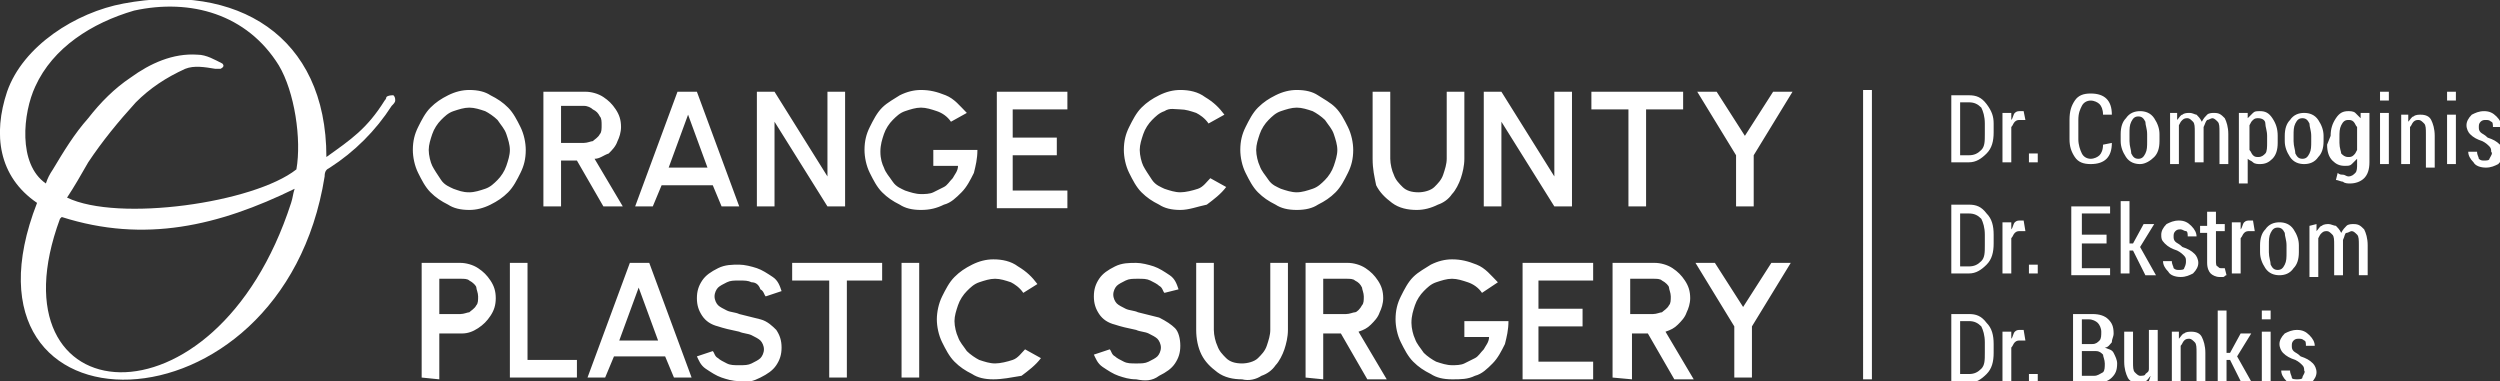 <?xml version="1.0" encoding="UTF-8"?>
<!-- Generator: Adobe Illustrator 27.9.2, SVG Export Plug-In . SVG Version: 6.00 Build 0)  -->
<svg xmlns="http://www.w3.org/2000/svg" xmlns:xlink="http://www.w3.org/1999/xlink" version="1.1" id="Слой_1" x="0px" y="0px" viewBox="0 0 141.7 21.6" style="enable-background:new 0 0 141.7 21.6;" xml:space="preserve">
<rect x="0" y="0" width="141.7" height="21.6" fill="#333333" stroke="none"/>
<style type="text/css">
	.st0{fill:#FFFFFF;}
</style>
<g id="Слой_x0020_1">
	<g id="_2084689997344">
		<path class="st0" d="M100.5,5.2h1.1l-2.2,3.6v2.9h-1V8.8l-2.2-3.6h1.1l1.6,2.5L100.5,5.2z M95.4,5.2v1h-2.1v5.5h-1V6.2h-2.1v-1    H95.4z M84.1,11.7V5.2h1l3,4.8V5.2h1v6.5h-1l-3-4.8v4.8H84.1z M80.3,11.9c-0.5,0-1-0.1-1.4-0.4s-0.7-0.6-0.9-1    C77.9,10,77.8,9.6,77.8,9V5.2h1V9c0,0.3,0.1,0.7,0.2,0.9c0.1,0.3,0.3,0.5,0.5,0.7c0.2,0.2,0.5,0.3,0.9,0.3c0.3,0,0.7-0.1,0.9-0.3    c0.2-0.2,0.4-0.4,0.5-0.7c0.1-0.3,0.2-0.6,0.2-0.9V5.2h1V9c0,0.4-0.1,0.8-0.2,1.1c-0.1,0.3-0.3,0.7-0.5,0.9    c-0.2,0.3-0.5,0.5-0.8,0.6C81.1,11.8,80.7,11.9,80.3,11.9L80.3,11.9z M73.5,10.9c0.3,0,0.6-0.1,0.9-0.2c0.3-0.1,0.5-0.3,0.7-0.5    c0.2-0.2,0.4-0.5,0.5-0.8c0.1-0.3,0.2-0.6,0.2-0.9s-0.1-0.6-0.2-0.9c-0.1-0.3-0.3-0.5-0.5-0.8c-0.2-0.2-0.5-0.4-0.7-0.5    c-0.3-0.1-0.6-0.2-0.9-0.2c-0.3,0-0.6,0.1-0.9,0.2c-0.3,0.1-0.5,0.3-0.7,0.5c-0.2,0.2-0.4,0.5-0.5,0.8c-0.1,0.3-0.2,0.6-0.2,0.9    s0.1,0.7,0.2,0.9c0.1,0.3,0.3,0.5,0.5,0.8s0.5,0.4,0.7,0.5C72.9,10.8,73.2,10.9,73.5,10.9z M73.5,11.9c-0.5,0-0.9-0.1-1.2-0.3    c-0.4-0.2-0.7-0.4-1-0.7c-0.3-0.3-0.5-0.7-0.7-1.1c-0.2-0.4-0.3-0.9-0.3-1.3c0-0.5,0.1-0.9,0.3-1.3c0.2-0.4,0.4-0.8,0.7-1.1    c0.3-0.3,0.6-0.5,1-0.7c0.4-0.2,0.8-0.3,1.2-0.3c0.5,0,0.9,0.1,1.2,0.3s0.7,0.4,1,0.7c0.3,0.3,0.5,0.7,0.7,1.1    c0.2,0.4,0.3,0.9,0.3,1.3c0,0.5-0.1,0.9-0.3,1.3s-0.4,0.8-0.7,1.1c-0.3,0.3-0.6,0.5-1,0.7C74.4,11.8,74,11.9,73.5,11.9z     M66.9,11.9c-0.5,0-0.9-0.1-1.2-0.3c-0.4-0.2-0.7-0.4-1-0.7c-0.3-0.3-0.5-0.7-0.7-1.1c-0.2-0.4-0.3-0.9-0.3-1.3    c0-0.5,0.1-0.9,0.3-1.3c0.2-0.4,0.4-0.8,0.7-1.1c0.3-0.3,0.6-0.5,1-0.7c0.4-0.2,0.8-0.3,1.2-0.3c0.5,0,1,0.1,1.4,0.4    c0.5,0.3,0.8,0.6,1.1,1l-0.9,0.5c-0.2-0.3-0.5-0.5-0.7-0.6c-0.3-0.1-0.6-0.2-0.9-0.2S66.3,6.1,66,6.3c-0.3,0.1-0.5,0.3-0.7,0.5    c-0.2,0.2-0.4,0.5-0.5,0.8s-0.2,0.6-0.2,0.9s0.1,0.7,0.2,0.9s0.3,0.5,0.5,0.8s0.5,0.4,0.7,0.5c0.3,0.1,0.6,0.2,0.9,0.2    c0.3,0,0.7-0.1,1-0.2c0.3-0.1,0.5-0.4,0.7-0.6l0.9,0.5c-0.3,0.4-0.7,0.7-1.1,1C67.9,11.7,67.4,11.9,66.9,11.9z M56.5,11.7V5.2h4v1    h-3.1v1.6h2.5v1h-2.5v2h3.1v1H56.5z M52.2,11.9c-0.5,0-0.9-0.1-1.2-0.3c-0.4-0.2-0.7-0.4-1-0.7c-0.3-0.3-0.5-0.7-0.7-1.1    C49.1,9.4,49,8.9,49,8.5c0-0.5,0.1-0.9,0.3-1.3c0.2-0.4,0.4-0.8,0.7-1.1c0.3-0.3,0.7-0.5,1-0.7c0.4-0.2,0.8-0.3,1.2-0.3    c0.5,0,0.9,0.1,1.4,0.3c0.5,0.2,0.8,0.6,1.2,1l-0.9,0.5c-0.2-0.3-0.5-0.5-0.8-0.6c-0.3-0.1-0.6-0.2-0.9-0.2s-0.6,0.1-0.9,0.2    c-0.3,0.1-0.5,0.3-0.7,0.5s-0.4,0.5-0.5,0.8c-0.1,0.3-0.2,0.6-0.2,1s0.1,0.7,0.2,0.9c0.1,0.3,0.3,0.5,0.5,0.8s0.5,0.4,0.7,0.5    c0.3,0.1,0.6,0.2,0.9,0.2c0.2,0,0.5,0,0.7-0.1c0.2-0.1,0.4-0.2,0.6-0.3c0.2-0.1,0.3-0.3,0.5-0.5c0.1-0.2,0.3-0.4,0.3-0.7h-1.4V8.5    h2.5c0,0.5-0.1,0.9-0.2,1.3c-0.2,0.4-0.4,0.8-0.7,1.1c-0.3,0.3-0.6,0.6-1,0.7C53.1,11.8,52.7,11.9,52.2,11.9L52.2,11.9z     M42.9,11.7V5.2h1l3,4.8V5.2h1v6.5h-1l-3-4.8v4.8H42.9z M37.9,9.5h2.2l-1.1-3L37.9,9.5L37.9,9.5z M38.4,5.2h1.1l2.4,6.5h-1    l-0.5-1.2h-2.9l-0.5,1.2h-1L38.4,5.2L38.4,5.2z M31.8,8.1h1.3c0.2,0,0.4-0.1,0.5-0.1c0.1-0.1,0.3-0.2,0.4-0.4    c0.1-0.1,0.1-0.3,0.1-0.5S34.1,6.7,34,6.6c-0.1-0.2-0.2-0.3-0.4-0.4C33.5,6.1,33.3,6,33.1,6h-1.3V8.1L31.8,8.1z M30.8,11.7V5.2    h2.4c0.3,0,0.7,0.1,1,0.3c0.3,0.2,0.5,0.4,0.7,0.7c0.2,0.3,0.3,0.6,0.3,1c0,0.3-0.1,0.6-0.2,0.8c-0.1,0.3-0.3,0.5-0.5,0.7    C34.2,8.8,34,9,33.7,9l1.6,2.7h-1.1l-1.5-2.6h-0.9v2.6L30.8,11.7L30.8,11.7z M26.6,10.9c0.3,0,0.6-0.1,0.9-0.2    c0.3-0.1,0.5-0.3,0.7-0.5c0.2-0.2,0.4-0.5,0.5-0.8s0.2-0.6,0.2-0.9s-0.1-0.6-0.2-0.9c-0.1-0.3-0.3-0.5-0.5-0.8    c-0.2-0.2-0.5-0.4-0.7-0.5c-0.3-0.1-0.6-0.2-0.9-0.2c-0.3,0-0.6,0.1-0.9,0.2c-0.3,0.1-0.5,0.3-0.7,0.5c-0.2,0.2-0.4,0.5-0.5,0.8    s-0.2,0.6-0.2,0.9s0.1,0.7,0.2,0.9s0.3,0.5,0.5,0.8s0.5,0.4,0.7,0.5C26,10.8,26.2,10.9,26.6,10.9z M26.6,11.9    c-0.5,0-0.9-0.1-1.2-0.3c-0.4-0.2-0.7-0.4-1-0.7s-0.5-0.7-0.7-1.1c-0.2-0.4-0.3-0.9-0.3-1.3c0-0.5,0.1-0.9,0.3-1.3    c0.2-0.4,0.4-0.8,0.7-1.1s0.6-0.5,1-0.7c0.4-0.2,0.8-0.3,1.2-0.3c0.5,0,0.9,0.1,1.2,0.3c0.4,0.2,0.7,0.4,1,0.7s0.5,0.7,0.7,1.1    c0.2,0.4,0.3,0.9,0.3,1.3c0,0.5-0.1,0.9-0.3,1.3s-0.4,0.8-0.7,1.1s-0.6,0.5-1,0.7C27.4,11.8,27,11.9,26.6,11.9z M23.9,21.4v-6.5    h2.2c0.3,0,0.7,0.1,1,0.3c0.3,0.2,0.5,0.4,0.7,0.7c0.2,0.3,0.3,0.6,0.3,1c0,0.4-0.1,0.7-0.3,1c-0.2,0.3-0.4,0.5-0.7,0.7    s-0.6,0.3-0.9,0.3h-1.3v2.6L23.9,21.4L23.9,21.4z M24.9,17.8h1.2c0.2,0,0.4-0.1,0.5-0.1c0.1-0.1,0.3-0.2,0.4-0.4    c0.1-0.1,0.1-0.3,0.1-0.5s-0.1-0.4-0.1-0.5s-0.2-0.3-0.4-0.4c-0.1-0.1-0.3-0.1-0.5-0.1h-1.2V17.8L24.9,17.8z M28.9,21.4v-6.5h1    v5.5h2.8v1H28.9z M35.7,14.9h1.1l2.4,6.5h-1l-0.5-1.2h-2.9l-0.5,1.2h-1L35.7,14.9L35.7,14.9z M35.1,19.3h2.2l-1.1-3L35.1,19.3    L35.1,19.3z M41.9,21.6c-0.4,0-0.7-0.1-1-0.2c-0.3-0.1-0.6-0.3-0.9-0.5c-0.3-0.2-0.4-0.5-0.5-0.7l0.9-0.3c0.1,0.1,0.1,0.3,0.3,0.4    c0.1,0.1,0.3,0.2,0.5,0.3c0.2,0.1,0.4,0.1,0.7,0.1c0.3,0,0.5,0,0.7-0.1s0.4-0.2,0.5-0.3c0.1-0.1,0.2-0.3,0.2-0.5s-0.1-0.4-0.2-0.5    c-0.1-0.1-0.3-0.2-0.5-0.3s-0.5-0.1-0.7-0.2c-0.5-0.1-0.9-0.2-1.2-0.3c-0.4-0.1-0.7-0.3-0.9-0.6s-0.3-0.6-0.3-1s0.1-0.7,0.3-1    c0.2-0.3,0.5-0.5,0.9-0.7c0.4-0.2,0.8-0.2,1.2-0.2c0.3,0,0.7,0.1,1,0.2s0.6,0.3,0.9,0.5c0.3,0.2,0.4,0.5,0.5,0.8l-0.9,0.3    c-0.1-0.1-0.1-0.3-0.3-0.4C43,16.1,42.8,16,42.6,16c-0.2-0.1-0.4-0.1-0.7-0.1c-0.3,0-0.5,0-0.7,0.1c-0.2,0.1-0.4,0.2-0.5,0.3    c-0.1,0.1-0.2,0.3-0.2,0.5c0,0.2,0.1,0.4,0.2,0.5c0.1,0.1,0.3,0.2,0.5,0.3c0.2,0.1,0.5,0.1,0.7,0.2c0.4,0.1,0.8,0.2,1.2,0.3    s0.7,0.4,0.9,0.6c0.2,0.3,0.3,0.6,0.3,1c0,0.4-0.1,0.7-0.3,1c-0.2,0.3-0.5,0.5-0.9,0.7S42.4,21.7,41.9,21.6L41.9,21.6z M50,14.9v1    H48v5.5h-1v-5.5h-2.1v-1H50z M51.1,21.4v-6.5h1v6.5H51.1z M56.3,21.5c-0.5,0-0.9-0.1-1.2-0.3c-0.4-0.2-0.7-0.4-1-0.7    c-0.3-0.3-0.5-0.7-0.7-1.1c-0.2-0.4-0.3-0.9-0.3-1.3s0.1-0.9,0.3-1.3s0.4-0.8,0.7-1.1c0.3-0.3,0.6-0.5,1-0.7    c0.4-0.2,0.8-0.3,1.2-0.3c0.5,0,1,0.1,1.4,0.4c0.5,0.3,0.8,0.6,1.1,1L58,16.6c-0.2-0.3-0.5-0.5-0.7-0.6c-0.3-0.1-0.6-0.2-0.9-0.2    c-0.3,0-0.6,0.1-0.9,0.2c-0.3,0.1-0.5,0.3-0.7,0.5c-0.2,0.2-0.4,0.5-0.5,0.8c-0.1,0.3-0.2,0.6-0.2,0.9c0,0.3,0.1,0.7,0.2,0.9    c0.1,0.3,0.3,0.5,0.5,0.8c0.2,0.2,0.5,0.4,0.7,0.5c0.3,0.1,0.6,0.2,0.9,0.2c0.3,0,0.7-0.1,1-0.2c0.3-0.1,0.5-0.4,0.7-0.6l0.9,0.5    c-0.3,0.4-0.7,0.7-1.1,1C57.3,21.4,56.8,21.5,56.3,21.5z M64.4,21.5c-0.4,0-0.7-0.1-1-0.2c-0.3-0.1-0.6-0.3-0.9-0.5    c-0.3-0.2-0.4-0.5-0.5-0.7l0.9-0.3c0.1,0.1,0.1,0.3,0.3,0.4c0.1,0.1,0.3,0.2,0.5,0.3c0.2,0.1,0.4,0.1,0.7,0.1c0.3,0,0.5,0,0.7-0.1    c0.2-0.1,0.4-0.2,0.5-0.3c0.1-0.1,0.2-0.3,0.2-0.5s-0.1-0.4-0.2-0.5s-0.3-0.2-0.5-0.3c-0.2-0.1-0.5-0.1-0.7-0.2    c-0.5-0.1-0.9-0.2-1.2-0.3c-0.4-0.1-0.7-0.3-0.9-0.6c-0.2-0.3-0.3-0.6-0.3-1c0-0.4,0.1-0.7,0.3-1c0.2-0.3,0.5-0.5,0.9-0.7    c0.4-0.2,0.8-0.2,1.2-0.2c0.3,0,0.7,0.1,1,0.2c0.3,0.1,0.6,0.3,0.9,0.5c0.3,0.2,0.4,0.5,0.5,0.8L66,16.6c-0.1-0.1-0.1-0.3-0.3-0.4    c-0.1-0.1-0.3-0.2-0.5-0.3s-0.4-0.1-0.7-0.1c-0.3,0-0.5,0-0.7,0.1c-0.2,0.1-0.4,0.2-0.5,0.3c-0.1,0.1-0.2,0.3-0.2,0.5    c0,0.2,0.1,0.4,0.2,0.5c0.1,0.1,0.3,0.2,0.5,0.3c0.2,0.1,0.5,0.1,0.7,0.2c0.4,0.1,0.8,0.2,1.2,0.3c0.4,0.2,0.7,0.4,0.9,0.6    s0.3,0.6,0.3,1c0,0.4-0.1,0.7-0.3,1c-0.2,0.3-0.5,0.5-0.9,0.7C65.3,21.6,64.9,21.6,64.4,21.5L64.4,21.5z M70.4,21.5    c-0.5,0-1-0.1-1.4-0.4c-0.4-0.3-0.7-0.6-0.9-1c-0.2-0.4-0.3-0.9-0.3-1.4v-3.8h1v3.8c0,0.3,0.1,0.7,0.2,0.9    c0.1,0.3,0.3,0.5,0.5,0.7c0.2,0.2,0.5,0.3,0.9,0.3c0.3,0,0.7-0.1,0.9-0.3c0.2-0.2,0.4-0.4,0.5-0.7s0.2-0.6,0.2-0.9v-3.8h1v3.8    c0,0.4-0.1,0.8-0.2,1.1c-0.1,0.3-0.3,0.7-0.5,0.9c-0.2,0.3-0.5,0.5-0.8,0.6C71.2,21.5,70.8,21.6,70.4,21.5L70.4,21.5z M74,21.4    v-6.5h2.4c0.3,0,0.7,0.1,1,0.3c0.3,0.2,0.5,0.4,0.7,0.7c0.2,0.3,0.3,0.6,0.3,1c0,0.3-0.1,0.6-0.2,0.8c-0.1,0.3-0.3,0.5-0.5,0.7    c-0.2,0.2-0.4,0.3-0.7,0.4l1.6,2.7h-1.1l-1.5-2.6H75v2.6L74,21.4L74,21.4z M75,17.8h1.3c0.2,0,0.4-0.1,0.5-0.1s0.3-0.2,0.4-0.4    c0.1-0.1,0.1-0.3,0.1-0.5s-0.1-0.4-0.1-0.5c-0.1-0.2-0.2-0.3-0.4-0.4c-0.1-0.1-0.3-0.1-0.5-0.1H75V17.8L75,17.8z M82.3,21.5    c-0.5,0-0.9-0.1-1.2-0.3c-0.4-0.2-0.7-0.4-1-0.7c-0.3-0.3-0.5-0.7-0.7-1.1c-0.2-0.4-0.3-0.9-0.3-1.3c0-0.5,0.1-0.9,0.3-1.3    c0.2-0.4,0.4-0.8,0.7-1.1s0.7-0.5,1-0.7c0.4-0.2,0.8-0.3,1.2-0.3c0.5,0,0.9,0.1,1.4,0.3c0.5,0.2,0.8,0.6,1.2,1L84,16.6    c-0.2-0.3-0.5-0.5-0.8-0.6s-0.6-0.2-0.9-0.2c-0.3,0-0.6,0.1-0.9,0.2c-0.3,0.1-0.5,0.3-0.7,0.5c-0.2,0.2-0.4,0.5-0.5,0.8    c-0.1,0.3-0.2,0.6-0.2,1c0,0.3,0.1,0.7,0.2,0.9c0.1,0.3,0.3,0.5,0.5,0.8c0.2,0.2,0.5,0.4,0.7,0.5c0.3,0.1,0.6,0.2,0.9,0.2    c0.2,0,0.5,0,0.7-0.1s0.4-0.2,0.6-0.3c0.2-0.1,0.3-0.3,0.5-0.5c0.1-0.2,0.3-0.4,0.3-0.7H83v-0.9h2.5c0,0.5-0.1,0.9-0.2,1.3    c-0.2,0.4-0.4,0.8-0.7,1.1c-0.3,0.3-0.6,0.6-1,0.7C83.2,21.5,82.8,21.5,82.3,21.5L82.3,21.5z M86.3,21.4v-6.5h4v1h-3.1v1.6h2.5v1    h-2.5v2h3.1v1H86.3z M91.4,21.4v-6.5h2.4c0.3,0,0.7,0.1,1,0.3c0.3,0.2,0.5,0.4,0.7,0.7c0.2,0.3,0.3,0.6,0.3,1    c0,0.3-0.1,0.6-0.2,0.8c-0.1,0.3-0.3,0.5-0.5,0.7c-0.2,0.2-0.4,0.3-0.7,0.4l1.6,2.7h-1.1l-1.5-2.6h-0.9v2.6L91.4,21.4L91.4,21.4z     M92.4,17.8h1.3c0.2,0,0.4-0.1,0.5-0.1c0.1-0.1,0.3-0.2,0.4-0.4c0.1-0.1,0.1-0.3,0.1-0.5s-0.1-0.4-0.1-0.5s-0.2-0.3-0.4-0.4    c-0.1-0.1-0.3-0.1-0.5-0.1h-1.3V17.8L92.4,17.8z M100.4,14.9h1.1l-2.2,3.6v2.9h-1v-2.9l-2.2-3.6h1.1l1.6,2.5L100.4,14.9z"></path>
		<path class="st0" d="M110.6,9.2V5.4h1c0.4,0,0.7,0.1,1,0.5S113,6.6,113,7v0.5c0,0.5-0.1,0.9-0.4,1.2c-0.3,0.3-0.6,0.5-1,0.5    L110.6,9.2L110.6,9.2z M111.1,5.8v3h0.5c0.3,0,0.5-0.1,0.7-0.3c0.2-0.2,0.2-0.5,0.2-0.9V7c0-0.4-0.1-0.7-0.2-0.9    c-0.2-0.2-0.4-0.3-0.7-0.3H111.1z M114.8,6.8h-0.3c-0.1,0-0.2,0-0.3,0.1c-0.1,0.1-0.1,0.2-0.2,0.3v2h-0.5V6.4h0.5l0,0.4    c0.1-0.1,0.1-0.3,0.2-0.4c0.1-0.1,0.2-0.1,0.3-0.1c0,0,0.1,0,0.1,0c0,0,0.1,0,0.1,0L114.8,6.8L114.8,6.8z M115.5,9.2h-0.5V8.7h0.5    V9.2z M119.7,8.1L119.7,8.1c0,0.4-0.1,0.7-0.3,0.9s-0.5,0.3-0.9,0.3c-0.4,0-0.7-0.1-0.9-0.4c-0.2-0.3-0.3-0.6-0.3-1V6.8    c0-0.5,0.1-0.8,0.3-1.1c0.2-0.3,0.5-0.4,0.9-0.4c0.4,0,0.7,0.1,0.9,0.3c0.2,0.2,0.3,0.5,0.3,0.9v0h-0.5c0-0.3-0.1-0.5-0.2-0.6    c-0.1-0.1-0.3-0.2-0.5-0.2c-0.2,0-0.4,0.1-0.5,0.3s-0.2,0.4-0.2,0.8v1.1c0,0.3,0.1,0.6,0.2,0.8c0.1,0.2,0.3,0.3,0.5,0.3    c0.2,0,0.4-0.1,0.5-0.2c0.1-0.1,0.2-0.3,0.2-0.6L119.7,8.1L119.7,8.1z M120.2,7.6c0-0.4,0.1-0.7,0.3-0.9c0.2-0.3,0.5-0.4,0.8-0.4    s0.6,0.1,0.8,0.4c0.2,0.3,0.3,0.6,0.3,0.9V8c0,0.4-0.1,0.7-0.3,0.9s-0.5,0.4-0.8,0.4s-0.6-0.1-0.8-0.4s-0.3-0.6-0.3-0.9V7.6z     M120.7,8c0,0.3,0.1,0.5,0.1,0.7c0.1,0.2,0.2,0.3,0.4,0.3s0.3-0.1,0.4-0.3c0.1-0.2,0.1-0.4,0.1-0.7V7.6c0-0.3-0.1-0.5-0.1-0.7    c-0.1-0.2-0.2-0.3-0.4-0.3s-0.3,0.1-0.4,0.3c-0.1,0.2-0.1,0.4-0.1,0.7V8z M123.4,6.4l0,0.4c0.1-0.1,0.2-0.3,0.3-0.3    c0.1-0.1,0.3-0.1,0.4-0.1c0.2,0,0.3,0.1,0.4,0.1c0.1,0.1,0.2,0.2,0.3,0.4c0.1-0.2,0.2-0.3,0.3-0.4c0.1-0.1,0.3-0.1,0.4-0.1    c0.3,0,0.4,0.1,0.6,0.3c0.1,0.2,0.2,0.5,0.2,0.9v1.7h-0.5V7.5c0-0.3,0-0.5-0.1-0.6s-0.2-0.2-0.3-0.2c-0.1,0-0.2,0.1-0.3,0.1    c-0.1,0.1-0.1,0.2-0.2,0.4c0,0,0,0,0,0.1c0,0.1,0,0.1,0,0.1v1.8h-0.5V7.5c0-0.3,0-0.5-0.1-0.6c-0.1-0.1-0.2-0.2-0.3-0.2    c-0.1,0-0.2,0-0.3,0.1c-0.1,0.1-0.1,0.1-0.2,0.3v2.2h-0.5V6.4L123.4,6.4L123.4,6.4z M129.1,8.1c0,0.4-0.1,0.7-0.3,0.9    c-0.2,0.2-0.4,0.3-0.7,0.3c-0.1,0-0.3,0-0.4-0.1c-0.1-0.1-0.2-0.1-0.3-0.2v1.4h-0.5v-4h0.5l0,0.3c0.1-0.1,0.2-0.2,0.3-0.3    c0.1-0.1,0.2-0.1,0.4-0.1c0.3,0,0.5,0.1,0.7,0.4c0.2,0.3,0.3,0.6,0.3,1V8.1L129.1,8.1z M128.5,7.7c0-0.3-0.1-0.5-0.1-0.7    s-0.2-0.3-0.4-0.3c-0.1,0-0.2,0-0.3,0.1c-0.1,0.1-0.1,0.1-0.2,0.3v1.4c0.1,0.1,0.1,0.2,0.2,0.3s0.2,0.1,0.3,0.1    c0.2,0,0.3-0.1,0.4-0.2c0.1-0.1,0.1-0.4,0.1-0.6L128.5,7.7L128.5,7.7z M129.5,7.7c0-0.4,0.1-0.7,0.3-0.9c0.2-0.3,0.5-0.4,0.8-0.4    c0.3,0,0.6,0.1,0.8,0.4c0.2,0.3,0.3,0.6,0.3,0.9V8c0,0.4-0.1,0.7-0.3,0.9c-0.2,0.3-0.5,0.4-0.8,0.4c-0.3,0-0.6-0.1-0.8-0.4    c-0.2-0.3-0.3-0.6-0.3-0.9V7.7z M130,8c0,0.3,0.1,0.5,0.1,0.7c0.1,0.2,0.2,0.3,0.4,0.3s0.3-0.1,0.4-0.3c0.1-0.2,0.1-0.4,0.1-0.7    V7.7c0-0.3-0.1-0.5-0.1-0.7c-0.1-0.2-0.2-0.3-0.4-0.3s-0.3,0.1-0.4,0.3S130,7.4,130,7.7V8z M132.1,7.7c0-0.4,0.1-0.7,0.3-1    c0.2-0.3,0.4-0.4,0.7-0.4c0.1,0,0.3,0,0.4,0.1c0.1,0.1,0.2,0.2,0.3,0.3l0-0.3h0.5v2.8c0,0.4-0.1,0.7-0.3,0.9s-0.5,0.3-0.8,0.3    c-0.1,0-0.3,0-0.4-0.1c-0.1,0-0.3-0.1-0.4-0.1l0.1-0.4c0.1,0.1,0.2,0.1,0.3,0.1c0.1,0,0.2,0.1,0.3,0.1c0.2,0,0.3-0.1,0.4-0.2    c0.1-0.1,0.1-0.3,0.1-0.5V9c-0.1,0.1-0.2,0.2-0.3,0.3s-0.2,0.1-0.4,0.1c-0.3,0-0.5-0.1-0.7-0.3c-0.2-0.2-0.3-0.5-0.3-0.9    L132.1,7.7L132.1,7.7z M132.6,8.1c0,0.3,0.1,0.5,0.1,0.6c0.1,0.1,0.2,0.2,0.4,0.2c0.1,0,0.2,0,0.3-0.1c0.1-0.1,0.1-0.1,0.2-0.3    V7.2c-0.1-0.1-0.1-0.2-0.2-0.3c-0.1-0.1-0.2-0.1-0.3-0.1c-0.2,0-0.3,0.1-0.4,0.3c-0.1,0.2-0.1,0.4-0.1,0.7V8.1L132.6,8.1z     M135.4,9.3h-0.5V6.4h0.5V9.3z M135.4,5.7h-0.5V5.2h0.5V5.7z M136.5,6.5l0,0.4c0.1-0.1,0.2-0.3,0.3-0.3c0.1-0.1,0.3-0.1,0.4-0.1    c0.3,0,0.5,0.1,0.6,0.3c0.1,0.2,0.2,0.5,0.2,0.9v1.8h-0.5V7.6c0-0.3,0-0.5-0.1-0.6c-0.1-0.1-0.2-0.2-0.3-0.2c-0.1,0-0.2,0-0.3,0.1    c-0.1,0.1-0.1,0.2-0.2,0.3v2.1h-0.5V6.5L136.5,6.5L136.5,6.5z M139.2,9.3h-0.5V6.5h0.5V9.3z M139.2,5.7h-0.5V5.2h0.5V5.7z     M141.2,8.6c0-0.1,0-0.2-0.1-0.3s-0.2-0.2-0.4-0.3c-0.3-0.1-0.5-0.2-0.7-0.4c-0.1-0.1-0.2-0.3-0.2-0.5c0-0.2,0.1-0.4,0.3-0.6    c0.2-0.1,0.4-0.2,0.7-0.2s0.5,0.1,0.7,0.3c0.2,0.2,0.3,0.4,0.3,0.6v0h-0.5c0-0.1,0-0.3-0.1-0.3c-0.1-0.1-0.2-0.1-0.3-0.1    c-0.1,0-0.2,0-0.3,0.1c-0.1,0.1-0.1,0.2-0.1,0.3c0,0.1,0,0.2,0.1,0.3c0.1,0.1,0.2,0.1,0.4,0.3c0.3,0.1,0.5,0.2,0.7,0.4    c0.1,0.1,0.2,0.3,0.2,0.5c0,0.2-0.1,0.4-0.3,0.6c-0.2,0.1-0.4,0.2-0.7,0.2c-0.3,0-0.6-0.1-0.7-0.3c-0.2-0.2-0.3-0.4-0.3-0.6v0h0.5    c0,0.2,0.1,0.3,0.1,0.4c0.1,0.1,0.2,0.1,0.3,0.1c0.1,0,0.3,0,0.3-0.1C141.2,8.8,141.3,8.7,141.2,8.6L141.2,8.6z M110.6,15.5v-3.9    h1c0.4,0,0.7,0.1,1,0.5c0.3,0.3,0.4,0.7,0.4,1.2v0.5c0,0.5-0.1,0.9-0.4,1.2c-0.3,0.3-0.6,0.5-1,0.5L110.6,15.5L110.6,15.5z     M111.1,12.1v3h0.5c0.3,0,0.5-0.1,0.7-0.3c0.2-0.2,0.2-0.5,0.2-0.9v-0.6c0-0.4-0.1-0.7-0.2-0.9c-0.2-0.2-0.4-0.3-0.7-0.3H111.1z     M114.8,13.1h-0.3c-0.1,0-0.2,0-0.3,0.1c-0.1,0.1-0.1,0.2-0.2,0.3v2h-0.5v-2.9h0.5l0,0.4c0.1-0.1,0.1-0.3,0.2-0.4    c0.1-0.1,0.2-0.1,0.3-0.1c0,0,0.1,0,0.1,0c0,0,0.1,0,0.1,0L114.8,13.1L114.8,13.1z M115.5,15.5H115V15h0.5V15.5z M119.5,13.8H118    v1.4h1.6v0.4h-2.2v-3.9h2.2v0.4H118v1.2h1.4V13.8L119.5,13.8z M120.9,14.2h-0.2v1.3h-0.5v-4.1h0.5v2.4h0.2l0.6-1.1h0.6l-0.8,1.3    l0.9,1.6h-0.6L120.9,14.2L120.9,14.2z M123.9,14.8c0-0.1,0-0.2-0.1-0.3c-0.1-0.1-0.2-0.2-0.4-0.3c-0.3-0.1-0.5-0.2-0.7-0.4    s-0.2-0.3-0.2-0.5c0-0.2,0.1-0.4,0.3-0.6c0.2-0.1,0.4-0.2,0.7-0.2c0.3,0,0.5,0.1,0.7,0.3c0.2,0.2,0.3,0.4,0.3,0.6v0h-0.5    c0-0.1,0-0.3-0.1-0.3s-0.2-0.1-0.3-0.1s-0.2,0-0.3,0.1c-0.1,0.1-0.1,0.2-0.1,0.3c0,0.1,0,0.2,0.1,0.3s0.2,0.1,0.4,0.3    c0.3,0.1,0.5,0.2,0.7,0.4c0.1,0.1,0.2,0.3,0.2,0.5s-0.1,0.4-0.3,0.6c-0.2,0.1-0.4,0.2-0.7,0.2c-0.3,0-0.6-0.1-0.7-0.3    c-0.2-0.2-0.3-0.4-0.3-0.6v0h0.5c0,0.2,0.1,0.3,0.1,0.4c0.1,0.1,0.2,0.1,0.3,0.1c0.1,0,0.3,0,0.3-0.1    C123.9,15,123.9,14.9,123.9,14.8L123.9,14.8z M125.6,12v0.7h0.5v0.4h-0.5v1.7c0,0.1,0,0.3,0.1,0.3c0.1,0.1,0.1,0.1,0.2,0.1    s0.1,0,0.1,0c0,0,0.1,0,0.1,0l0.1,0.4c-0.1,0-0.1,0.1-0.2,0.1c-0.1,0-0.1,0-0.2,0c-0.2,0-0.4-0.1-0.5-0.2s-0.2-0.3-0.2-0.6v-1.7    h-0.4v-0.4h0.4V12H125.6z M127.8,13.1h-0.3c-0.1,0-0.2,0-0.3,0.1c-0.1,0.1-0.1,0.2-0.2,0.3v2h-0.5v-2.9h0.5l0,0.4    c0.1-0.1,0.1-0.3,0.2-0.4c0.1-0.1,0.2-0.1,0.3-0.1c0,0,0.1,0,0.1,0s0.1,0,0.1,0L127.8,13.1L127.8,13.1z M128.1,13.9    c0-0.4,0.1-0.7,0.3-0.9c0.2-0.3,0.5-0.4,0.8-0.4c0.3,0,0.6,0.1,0.8,0.4s0.3,0.6,0.3,0.9v0.4c0,0.4-0.1,0.7-0.3,0.9    c-0.2,0.3-0.5,0.4-0.8,0.4c-0.3,0-0.6-0.1-0.8-0.4c-0.2-0.3-0.3-0.6-0.3-0.9V13.9z M128.6,14.3c0,0.3,0.1,0.5,0.1,0.7    c0.1,0.2,0.2,0.3,0.4,0.3s0.3-0.1,0.4-0.3c0.1-0.2,0.1-0.4,0.1-0.7v-0.4c0-0.3-0.1-0.5-0.1-0.7c-0.1-0.2-0.2-0.3-0.4-0.3    s-0.3,0.1-0.4,0.3c-0.1,0.2-0.1,0.4-0.1,0.7V14.3z M131.3,12.7l0,0.4c0.1-0.1,0.2-0.3,0.3-0.3c0.1-0.1,0.3-0.1,0.4-0.1    s0.3,0.1,0.4,0.1c0.1,0.1,0.2,0.2,0.3,0.4c0.1-0.2,0.2-0.3,0.3-0.4c0.1-0.1,0.3-0.1,0.4-0.1c0.3,0,0.4,0.1,0.6,0.3    c0.1,0.2,0.2,0.5,0.2,0.9v1.7h-0.5v-1.7c0-0.3,0-0.5-0.1-0.6c-0.1-0.1-0.2-0.2-0.3-0.2c-0.1,0-0.2,0.1-0.3,0.1s-0.1,0.2-0.2,0.4    c0,0,0,0,0,0.1s0,0.1,0,0.1v1.8h-0.5v-1.7c0-0.3,0-0.5-0.1-0.6c-0.1-0.1-0.2-0.2-0.3-0.2c-0.1,0-0.2,0-0.3,0.1    c-0.1,0.1-0.1,0.1-0.2,0.3v2.2h-0.5v-2.9L131.3,12.7L131.3,12.7z M110.6,21.7v-3.9h1c0.4,0,0.7,0.1,1,0.5c0.3,0.3,0.4,0.7,0.4,1.2    V20c0,0.5-0.1,0.9-0.4,1.2c-0.3,0.3-0.6,0.5-1,0.5L110.6,21.7L110.6,21.7z M111.1,18.2v3h0.5c0.3,0,0.5-0.1,0.7-0.3    c0.2-0.2,0.2-0.5,0.2-0.9v-0.6c0-0.4-0.1-0.7-0.2-0.9c-0.2-0.2-0.4-0.3-0.7-0.3H111.1z M114.8,19.3h-0.3c-0.1,0-0.2,0-0.3,0.1    c-0.1,0.1-0.1,0.2-0.2,0.3v2h-0.5v-2.9h0.5l0,0.4c0.1-0.1,0.1-0.3,0.2-0.4c0.1-0.1,0.2-0.1,0.3-0.1c0,0,0.1,0,0.1,0    c0,0,0.1,0,0.1,0L114.8,19.3L114.8,19.3z M115.5,21.7H115v-0.5h0.5V21.7z M117.5,21.7v-3.9h1.1c0.4,0,0.7,0.1,0.9,0.3    c0.2,0.2,0.3,0.4,0.3,0.8c0,0.2-0.1,0.3-0.1,0.5c-0.1,0.1-0.2,0.3-0.4,0.3c0.2,0.1,0.4,0.1,0.5,0.3c0.1,0.2,0.2,0.4,0.2,0.6    c0,0.4-0.1,0.6-0.3,0.8c-0.2,0.2-0.5,0.3-0.8,0.3H117.5z M118,19.9v1.4h0.7c0.2,0,0.3-0.1,0.5-0.2c0.1-0.1,0.1-0.3,0.1-0.5    c0-0.2-0.1-0.4-0.1-0.5c-0.1-0.1-0.2-0.2-0.4-0.2H118z M118,19.5h0.6c0.2,0,0.3-0.1,0.4-0.2s0.1-0.3,0.1-0.5s-0.1-0.4-0.2-0.5    c-0.1-0.1-0.3-0.2-0.5-0.2H118V19.5z M121.9,21.3c-0.1,0.1-0.2,0.3-0.3,0.3c-0.1,0.1-0.3,0.1-0.4,0.1c-0.3,0-0.5-0.1-0.6-0.3    c-0.1-0.2-0.2-0.5-0.2-0.9v-1.7h0.5v1.7c0,0.3,0,0.5,0.1,0.6c0.1,0.1,0.2,0.2,0.3,0.2s0.3,0,0.3-0.1c0.1-0.1,0.2-0.1,0.2-0.3v-2.2    h0.5v2.9h-0.5L121.9,21.3L121.9,21.3z M123.5,18.8l0,0.4c0.1-0.1,0.2-0.3,0.3-0.3c0.1-0.1,0.3-0.1,0.4-0.1c0.3,0,0.5,0.1,0.6,0.3    c0.1,0.2,0.2,0.5,0.2,0.9v1.8h-0.5V20c0-0.3,0-0.5-0.1-0.6s-0.2-0.2-0.3-0.2c-0.1,0-0.2,0-0.3,0.1c-0.1,0.1-0.1,0.2-0.2,0.3v2.1    h-0.5v-2.9L123.5,18.8L123.5,18.8z M126.4,20.4h-0.2v1.3h-0.5v-4.1h0.5v2.4h0.2l0.6-1.1h0.6l-0.8,1.3l0.9,1.6h-0.6L126.4,20.4    L126.4,20.4z M128.7,21.7h-0.5v-2.9h0.5V21.7z M128.7,18.1h-0.5v-0.5h0.5V18.1z M130.6,21c0-0.1,0-0.2-0.1-0.3s-0.2-0.2-0.4-0.3    c-0.3-0.1-0.5-0.2-0.7-0.4c-0.1-0.1-0.2-0.3-0.2-0.5c0-0.2,0.1-0.4,0.3-0.6c0.2-0.1,0.4-0.2,0.7-0.2s0.5,0.1,0.7,0.3    c0.2,0.2,0.3,0.4,0.3,0.6v0h-0.5c0-0.1,0-0.3-0.1-0.3c-0.1-0.1-0.2-0.1-0.3-0.1c-0.1,0-0.2,0-0.3,0.1c-0.1,0.1-0.1,0.2-0.1,0.3    c0,0.1,0,0.2,0.1,0.3c0.1,0.1,0.2,0.1,0.4,0.3c0.3,0.1,0.5,0.2,0.7,0.4c0.1,0.1,0.2,0.3,0.2,0.5c0,0.2-0.1,0.4-0.3,0.6    c-0.2,0.1-0.4,0.2-0.7,0.2c-0.3,0-0.6-0.1-0.7-0.3c-0.2-0.2-0.3-0.4-0.3-0.6v0h0.5c0,0.2,0.1,0.3,0.1,0.4s0.2,0.1,0.3,0.1    c0.1,0,0.3,0,0.3-0.1S130.7,21.1,130.6,21L130.6,21z"></path>
		<path class="st0" d="M16.7,10.7c-4.3,2.1-8.5,3.1-13.2,1.6c0,0-0.1,0.1-0.1,0.1c-4.1,11.1,8.8,12.4,13.1-0.9    C16.6,11.2,16.6,11,16.7,10.7z M106.1,5.1v16.4h-0.5V5.1H106.1z M2.6,10.4C2.7,10.1,2.8,9.9,3,9.6c0.6-1,1.2-2,2-2.9    C5.7,5.8,6.5,5,7.4,4.4C8.5,3.6,9.8,3,11.2,3.1c0.5,0,1,0.3,1.4,0.5c0.1,0.1,0.1,0.2-0.1,0.3c-0.1,0-0.2,0-0.3,0    c-0.6-0.1-1.2-0.2-1.7,0C9.4,4.4,8.5,5,7.7,5.8C6.7,6.9,5.8,8,5,9.2c-0.4,0.7-0.8,1.4-1.2,2c2.9,1.4,10.6,0.3,13-1.6    c0.3-1.7-0.1-4.4-1-5.9c-1.8-2.9-5-3.8-8.2-3.1C5.2,1.3,3,2.7,2,4.9C1.3,6.4,1,9.3,2.6,10.4z M2.1,11.5C-0.1,10-0.4,7.6,0.4,5.2    c0.9-2.6,3.9-4.5,6.6-5C13.4-1,18.5,2,18.5,8.9c1.4-1,2.3-1.6,3.3-3.2c0.1-0.1,0.1-0.2,0.1-0.2c0.1-0.1,0.3-0.1,0.4-0.1    c0.1,0.1,0.1,0.2,0.1,0.3c0,0.1-0.1,0.2-0.2,0.3c-0.9,1.4-2.1,2.6-3.5,3.5c-0.2,0.1-0.3,0.2-0.3,0.5C16,25.1-3.2,25.1,2.1,11.5    L2.1,11.5z"></path>
	</g>
</g>
</svg>
